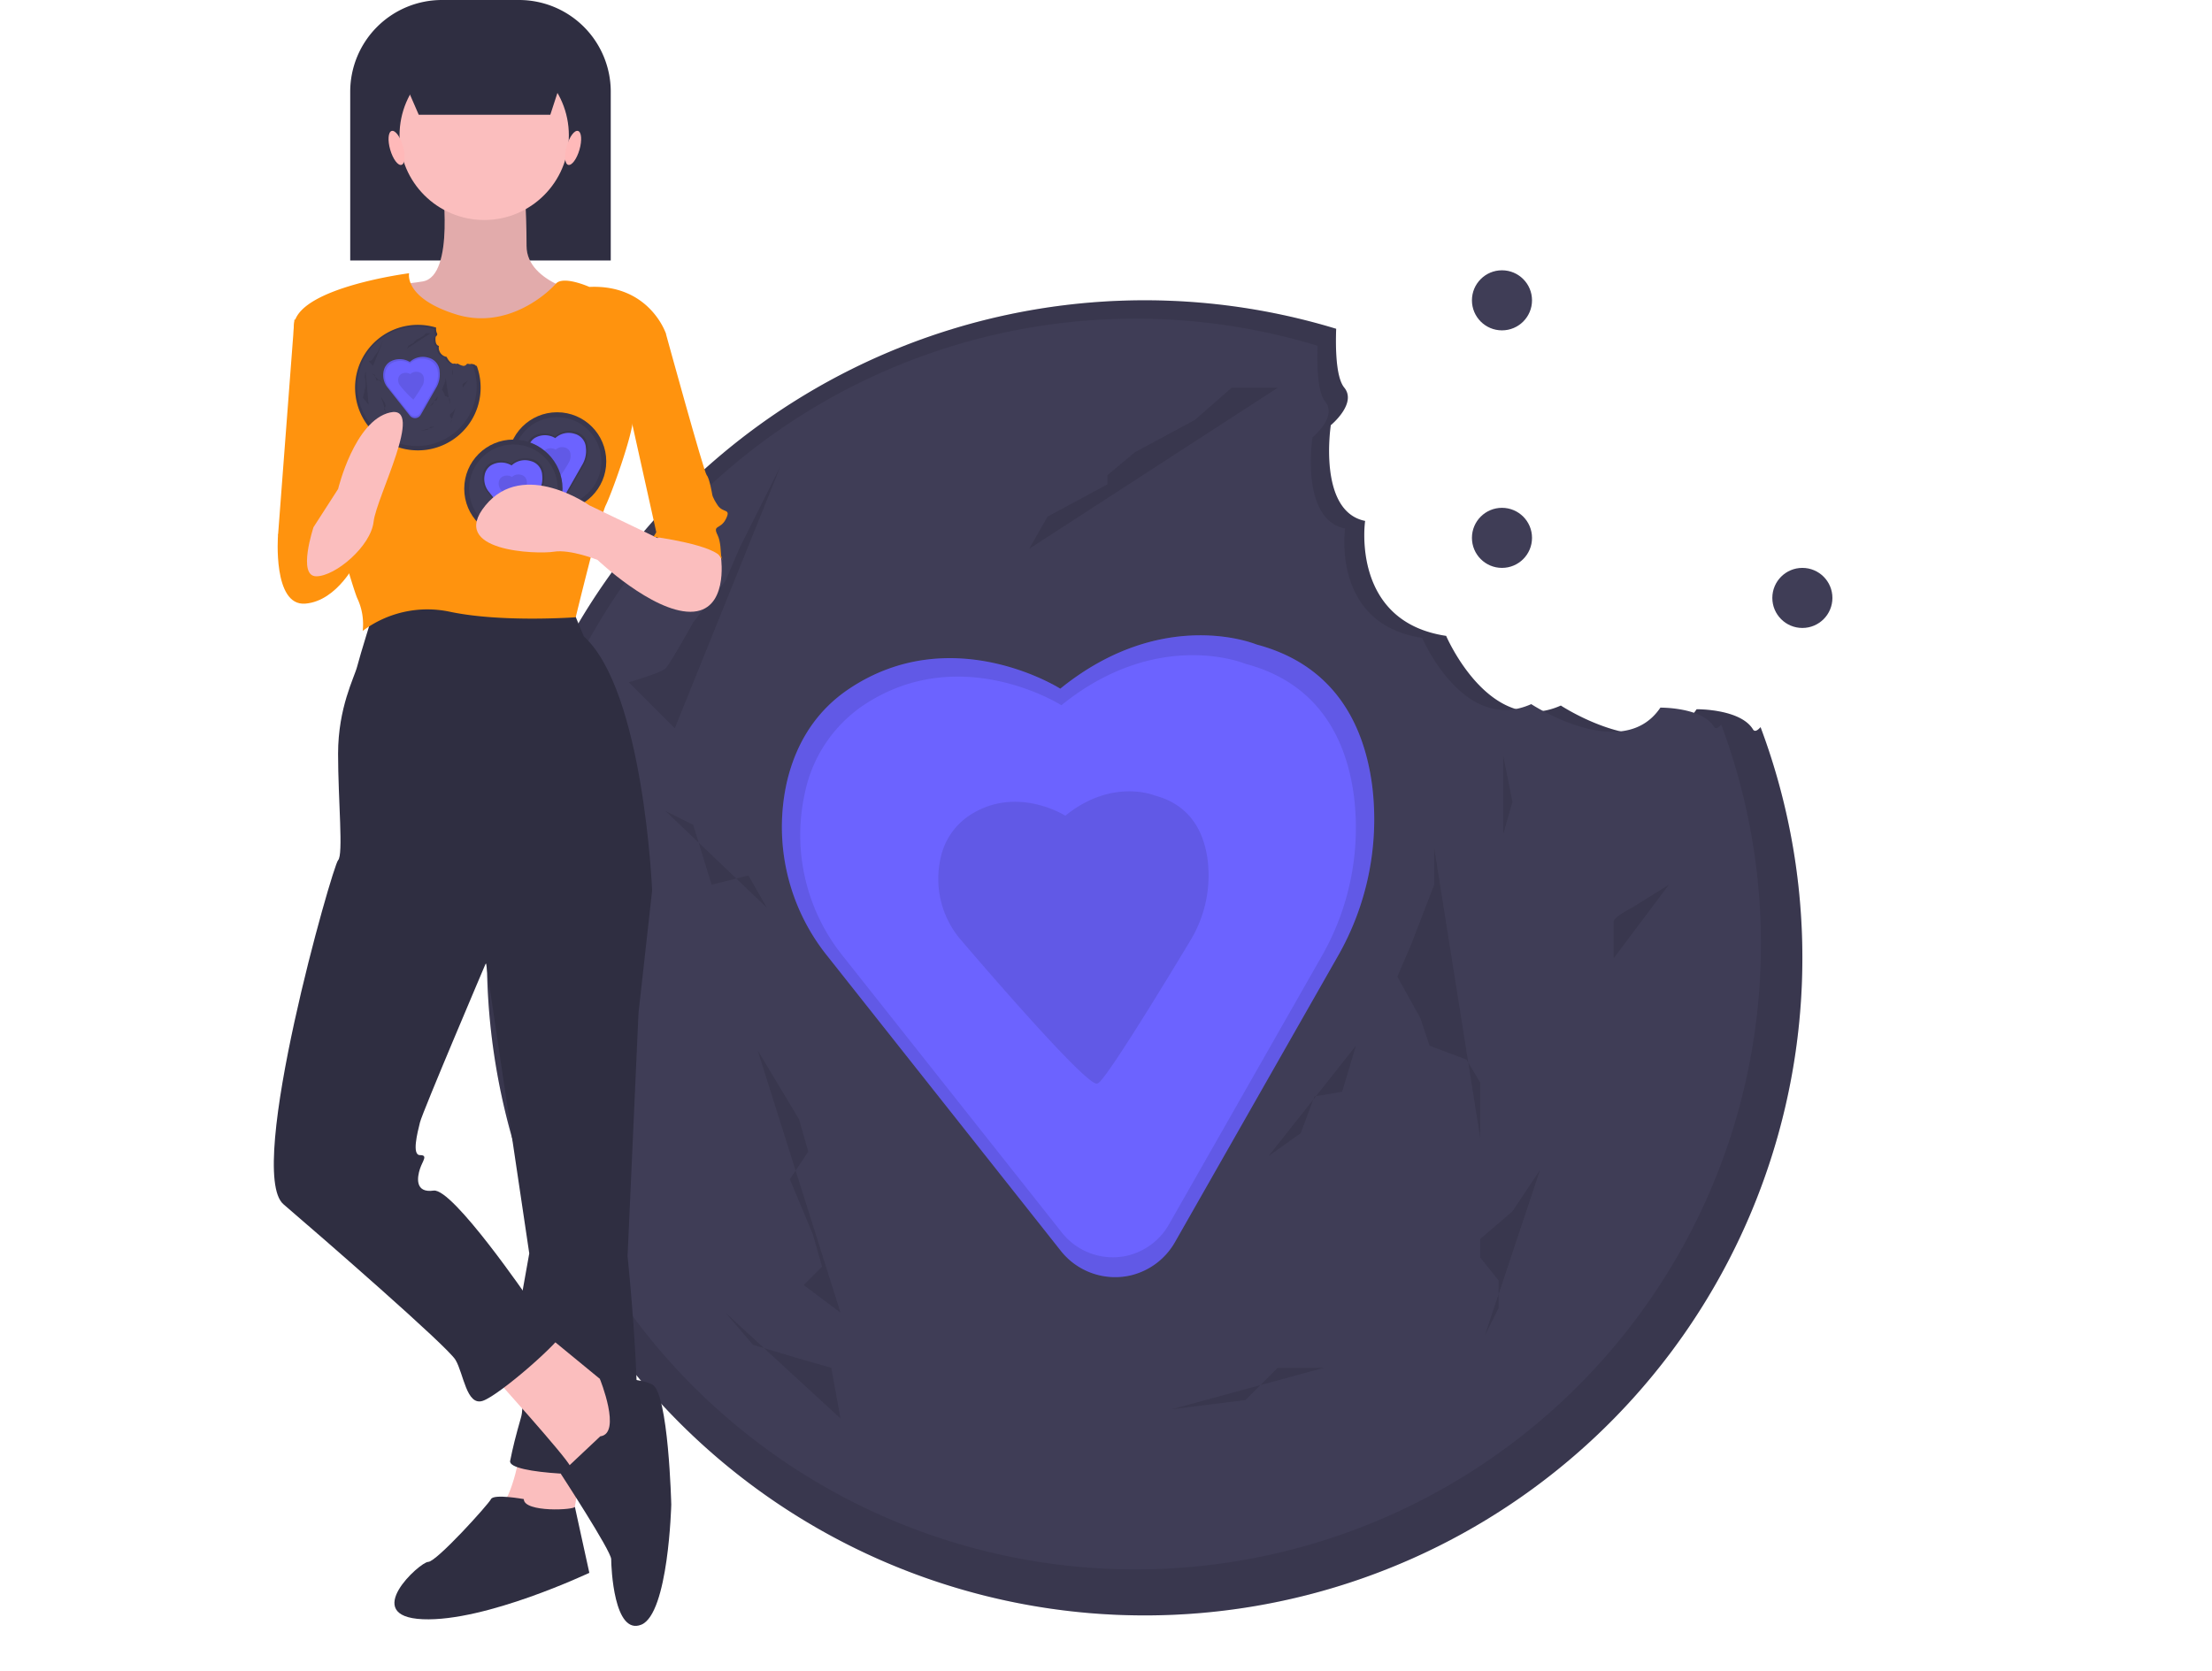 <svg xmlns="http://www.w3.org/2000/svg" width="430.768" height="325.469" viewBox="0 0 430.768 325.469"><defs><style>.a{fill:#3f3d56;}.b{fill:#f2f2f2;opacity:0;}.c{opacity:0.1;}.d{fill:#6c63ff;}.e{fill:#2f2e41;}.f{fill:#fbbebe;}.g{fill:#ff930e;}.h{fill:#ffb9b9;}</style></defs><g transform="translate(0 -34.61)"><circle class="a" cx="5.85" cy="5.85" r="5.85" transform="translate(286.647 87.259)"/><circle class="a" cx="5.85" cy="5.85" r="5.85" transform="translate(286.647 133.527)"/><circle class="a" cx="5.85" cy="5.85" r="5.85" transform="translate(345.146 145.227)"/><ellipse class="b" cx="215.384" cy="10.636" rx="215.384" ry="10.636" transform="translate(0 338.807)"/><path class="a" d="M619.716,370.117c-2.443-4.029-10.976-3.925-10.976-3.925-7.769,11.543-26.445-.719-26.445-.719-13.871,6.206-22.334-13.57-22.334-13.57-18.664-2.791-15.781-22.393-15.781-22.393-9.286-1.864-6.68-18.653-6.68-18.653s5.152-4.226,2.617-7.317c-1.612-1.965-1.712-7.606-1.571-11.457a128.084,128.084,0,1,0,82.644,77.592C620.532,370.418,620.022,370.622,619.716,370.117Z" transform="translate(-278.337 -193.43)"/><path class="c" d="M619.716,370.117c-2.443-4.029-10.976-3.925-10.976-3.925-7.769,11.543-26.445-.719-26.445-.719-13.871,6.206-22.334-13.57-22.334-13.57-18.664-2.791-15.781-22.393-15.781-22.393-9.286-1.864-6.68-18.653-6.68-18.653s5.152-4.226,2.617-7.317c-1.612-1.965-1.712-7.606-1.571-11.457a128.084,128.084,0,1,0,82.644,77.592C620.532,370.418,620.022,370.622,619.716,370.117Z" transform="translate(-278.337 -193.43)"/><path class="a" d="M616.066,372.767c-2.323-3.832-10.439-3.733-10.439-3.733-7.389,10.978-25.15-.683-25.15-.683-13.192,5.9-21.241-12.906-21.241-12.906-17.75-2.654-15.008-21.3-15.008-21.3-8.831-1.773-6.353-17.74-6.353-17.74s4.9-4.019,2.489-6.959c-1.533-1.869-1.628-7.234-1.494-10.9a121.814,121.814,0,1,0,78.6,73.794C616.842,373.053,616.357,373.247,616.066,372.767Z" transform="translate(-282.283 -196.587)"/><path class="d" d="M535.5,419.625s-21.02-13.376-41.084,0c-7.023,4.682-10.534,11.353-12.131,18.048a40.088,40.088,0,0,0,7.871,34.048l45.391,57.336a13.492,13.492,0,0,0,13.454,4.9l.3-.069a13.53,13.53,0,0,0,8.554-6.495l31.568-55.436a53.688,53.688,0,0,0,6.82-33.395c-1.48-11.4-6.955-23.418-22.521-27.539C573.718,411.026,555.565,403.382,535.5,419.625Z" transform="translate(-329.018 -250.872)"/><path class="c" d="M535.5,419.625s-21.02-13.376-41.084,0c-7.023,4.682-10.534,11.353-12.131,18.048a40.088,40.088,0,0,0,7.871,34.048l45.391,57.336a13.492,13.492,0,0,0,13.454,4.9l.3-.069a13.53,13.53,0,0,0,8.554-6.495l31.568-55.436a53.688,53.688,0,0,0,6.82-33.395c-1.48-11.4-6.955-23.418-22.521-27.539C573.718,411.026,555.565,403.382,535.5,419.625Z" transform="translate(-329.018 -250.872)"/><path class="d" d="M538.86,426.262s-19.718-12.548-38.54,0a27.223,27.223,0,0,0-11.38,16.93,37.606,37.606,0,0,0,7.383,31.939l42.58,53.785a12.657,12.657,0,0,0,12.621,4.6l.278-.065a12.692,12.692,0,0,0,8.024-6.093l29.613-52a50.363,50.363,0,0,0,6.4-31.327c-1.389-10.695-6.524-21.968-21.126-25.833C574.711,418.2,557.682,411.025,538.86,426.262Z" transform="translate(-332.164 -254.281)"/><path class="c" d="M563.324,471.127s-9.593-6.1-18.751,0a13.244,13.244,0,0,0-5.537,8.237,18.3,18.3,0,0,0,3.592,15.539s24.56,28.92,26.857,28.406l.135-.031c1.655-.4,18.311-28.265,18.311-28.265a24.5,24.5,0,0,0,3.112-15.241c-.676-5.2-3.174-10.688-10.278-12.569C580.766,467.2,572.481,463.714,563.324,471.127Z" transform="translate(-355.86 -277.631)"/><path class="c" d="M277.434,449.785l2.689,4.482,5.377,8.963,1.793,6.274-3.585,5.378,4.481,10.755,1.793,6.274-3.585,3.585,7.17,5.378" transform="translate(-129.891 -210.584)"/><path class="c" d="M518.862,375.631v7.17l-4.482,11.651-2.689,6.274,4.482,8.067,1.793,5.378,7.17,2.689,2.689,4.482V432.1" transform="translate(-239.568 -175.866)"/><path class="c" d="M796.657,500.574l-7.17,4.481s-3.585,1.793-3.585,2.689v7.17" transform="translate(-471.653 -293.639)"/><path class="c" d="M550.455,341.925l1.792,8.963-1.792,6.274" transform="translate(-257.716 -160.085)"/><path class="c" d="M553.68,493.6,548.3,501.67l-6.274,5.378v3.585l3.585,4.482v5.378l-2.689,5.378" transform="translate(-253.771 -231.099)"/><path class="c" d="M425.266,207.1H416.3l-7.17,6.274-11.651,6.274-5.378,4.482v1.793L380.452,232.2l-3.585,6.274" transform="translate(-176.444 -96.962)"/><path class="c" d="M454.822,347.211l-8.066,16.133-2.689,6.274-6.274,8.066s-4.481,8.066-5.378,8.963-7.17,2.689-7.17,2.689l8.963,8.963" transform="translate(-302.798 -221.836)"/><path class="c" d="M213.714,352.037l-1.793,11.651,1.793,7.17v12.548l-5.378,23.3,5.378,6.274,6.274,8.066" transform="translate(-97.54 -164.819)"/><path class="c" d="M243.727,362.149l5.378,2.689,3.585,11.651,7.17-1.793,3.585,6.274" transform="translate(-114.11 -169.554)"/><path class="c" d="M429.112,574.139l14.34-1.793,6.274-6.274h8.963" transform="translate(-200.905 -265.028)"/><path class="c" d="M265.636,545.848l5.378,6.274,8.963,2.689,6.274,1.793,1.792,9.859" transform="translate(-124.367 -255.559)"/><path class="c" d="M464.5,469.611l6.274-4.482,2.689-7.17,5.378-.9,2.688-8.963" transform="translate(-217.475 -209.795)"/><path class="e" d="M146.11,65.079h15.007a17.865,17.865,0,0,1,17.865,17.865v32.872H128.245V82.944A17.865,17.865,0,0,1,146.11,65.079Z" transform="translate(-60.043 -30.469)"/><path class="f" d="M381.807,706.621s-1.6,10.1-4.255,11.7,13.827,5.318,13.827,5.318l2.659-15.954Z" transform="translate(-280.333 -390.107)"/><path class="e" d="M398.462,489.621l5.85,6.914-2.659,23.932L399.526,567.8s4.255,40.95,0,42.013-23.4.532-22.868-2.127,1.064-4.786,2.127-8.509-1.064-17.018-1.064-17.018l2.659-14.891-9.573-64.349Z" transform="translate(-277.311 -288.511)"/><path class="e" d="M364.63,725.2s-5.85-1.064-6.382,0-10.636,12.232-12.232,12.232-13.3,10.636-1.064,11.168,32.441-9.041,32.441-9.041-2.974-13.533-2.817-12.882S364.63,727.864,364.63,725.2Z" transform="translate(-262.624 -398.587)"/><path class="f" d="M374.808,672.13s14.891,16.486,15.423,18.082,8.509,0,8.509,0l3.191-10.636-2.659-3.723-14.891-12.232Z" transform="translate(-279.184 -369.975)"/><path class="e" d="M408.019,692.7l-7.711,7.258s9.839,15.078,9.839,16.673.532,14.891,5.85,12.763,5.85-23.4,5.85-23.4-.532-21.8-3.723-23.4-10.184-1.091-10.184-1.091S412.274,692.166,408.019,692.7Z" transform="translate(-291.123 -378.312)"/><path class="e" d="M314.7,398.684s-2.659,8.509-3.191,10.636-3.723,7.977-3.723,17.018,1.064,19.677,0,20.741-18.082,60.627-10.636,67.008,31.909,27.654,33.5,30.313,2.127,9.041,5.318,7.977,15.423-11.7,15.954-13.827-6.914-5.85-6.914-5.85-14.891-21.8-18.613-21.273-3.191-2.659-2.659-4.254,1.6-2.659,0-2.659-.532-4.255,0-6.382,12.763-30.845,12.763-30.845l32.441-14.359s-1.6-38.822-13.3-49.459l-2.659-6.382S323.213,394.961,314.7,398.684Z" transform="translate(-241.948 -244.905)"/><path class="f" d="M343.23,242.621s2.659,18.613-3.723,19.677-11.7.532-11.7,1.064,15.954,17.018,15.954,17.018l14.891-1.064,13.3-14.359s-12.232-2.127-12.232-9.573-.532-12.763-.532-12.763Z" transform="translate(-257.179 -172.868)"/><path class="c" d="M343.23,242.621s2.659,18.613-3.723,19.677-11.7.532-11.7,1.064,15.954,17.018,15.954,17.018l14.891-1.064,13.3-14.359s-12.232-2.127-12.232-9.573-.532-12.763-.532-12.763Z" transform="translate(-257.179 -172.868)"/><circle class="f" cx="16.486" cy="16.486" r="16.486" transform="translate(77.808 44.492)"/><path class="g" d="M325.018,276.621s-20.741,2.659-22.336,9.573,10.636,49.99,12.232,53.713a11.764,11.764,0,0,1,1.064,6.382A21.042,21.042,0,0,1,333,342.566c10.1,2.127,24.463,1.064,24.463,1.064s4.786-19.677,5.85-21.8,5.318-13.827,5.318-17.018,6.382-16.486,6.382-16.486-3.191-9.573-14.891-9.041c0,0-5.1-2.284-6.54-.61s-9.414,9.119-19.519,5.928S325.018,276.621,325.018,276.621Z" transform="translate(-245.348 -188.787)"/><path class="g" d="M305.849,293.621H300l-3.191,42.013s11.7,3.191,13.3,1.064S305.849,293.621,305.849,293.621Z" transform="translate(-242.665 -196.746)"/><path class="g" d="M419.808,293.621l10.1,2.659s7.445,27.122,7.977,27.654,1.064,3.723,1.064,3.723,0,.532,1.064,2.127,2.659.532,1.6,2.659-2.659,1.064-1.6,3.191.532,7.977.532,7.977-2.659-10.1-12.232-7.445l-6.382-28.718Z" transform="translate(-300.252 -196.746)"/><path class="e" d="M173.854,95.386H148.237l-5.8-13.329H178.2Z" transform="translate(-66.688 -38.418)"/><ellipse class="h" cx="1.29" cy="3.44" rx="1.29" ry="3.44" transform="translate(75.036 60.474) rotate(-16.16)"/><ellipse class="h" cx="3.44" cy="1.29" rx="3.44" ry="1.29" transform="translate(109.41 66.362) rotate(-73.84)"/><circle class="a" cx="9.573" cy="9.573" r="9.573" transform="translate(98.917 114.914)"/><circle class="c" cx="9.573" cy="9.573" r="9.573" transform="translate(98.917 114.914)"/><circle class="a" cx="8.623" cy="8.623" r="8.623" transform="translate(99.866 115.863)"/><path class="c" d="M393.3,335.417a4.144,4.144,0,0,0-4.294,0,3.033,3.033,0,0,0-1.268,1.886,4.19,4.19,0,0,0,.823,3.559l4.745,5.993a1.41,1.41,0,0,0,1.406.512l.031-.007a1.414,1.414,0,0,0,.894-.679l3.3-5.794a5.612,5.612,0,0,0,.713-3.491,3.136,3.136,0,0,0-2.354-2.879A4.082,4.082,0,0,0,393.3,335.417Z" transform="translate(-285.187 -215.805)"/><path class="d" d="M393.647,336.11a3.888,3.888,0,0,0-4.028,0,2.845,2.845,0,0,0-1.19,1.77,3.931,3.931,0,0,0,.772,3.338l4.451,5.622a1.323,1.323,0,0,0,1.319.481l.029-.007a1.327,1.327,0,0,0,.839-.637l3.1-5.436a5.264,5.264,0,0,0,.669-3.274,2.941,2.941,0,0,0-2.208-2.7A3.829,3.829,0,0,0,393.647,336.11Z" transform="translate(-285.515 -216.162)"/><path class="c" d="M396.2,340.8a1.891,1.891,0,0,0-1.96,0,1.384,1.384,0,0,0-.579.861,1.912,1.912,0,0,0,.375,1.624,26.358,26.358,0,0,0,2.807,2.969l.014,0a33.7,33.7,0,0,0,1.914-2.954,2.561,2.561,0,0,0,.325-1.593,1.431,1.431,0,0,0-1.074-1.314A1.863,1.863,0,0,0,396.2,340.8Z" transform="translate(-287.989 -218.602)"/><circle class="a" cx="9.573" cy="9.573" r="9.573" transform="translate(90.408 120.232)"/><circle class="c" cx="9.573" cy="9.573" r="9.573" transform="translate(90.408 120.232)"/><circle class="a" cx="8.623" cy="8.623" r="8.623" transform="translate(91.357 121.181)"/><path class="c" d="M377.3,345.417a4.144,4.144,0,0,0-4.294,0,3.033,3.033,0,0,0-1.268,1.886,4.19,4.19,0,0,0,.823,3.559l4.745,5.993a1.41,1.41,0,0,0,1.406.513l.031-.007a1.414,1.414,0,0,0,.894-.679l3.3-5.794a5.612,5.612,0,0,0,.713-3.491,3.136,3.136,0,0,0-2.354-2.879A4.082,4.082,0,0,0,377.3,345.417Z" transform="translate(-277.696 -220.487)"/><path class="d" d="M377.647,346.11a3.888,3.888,0,0,0-4.028,0,2.845,2.845,0,0,0-1.19,1.77,3.931,3.931,0,0,0,.772,3.338l4.451,5.622a1.323,1.323,0,0,0,1.319.481l.029-.007a1.327,1.327,0,0,0,.839-.637l3.1-5.436a5.264,5.264,0,0,0,.669-3.274,2.941,2.941,0,0,0-2.208-2.7A3.829,3.829,0,0,0,377.647,346.11Z" transform="translate(-278.024 -220.843)"/><path class="c" d="M380.2,350.8a1.891,1.891,0,0,0-1.96,0,1.384,1.384,0,0,0-.579.861,1.912,1.912,0,0,0,.375,1.624,26.358,26.358,0,0,0,2.807,2.969l.014,0a33.7,33.7,0,0,0,1.914-2.954,2.562,2.562,0,0,0,.325-1.593,1.431,1.431,0,0,0-1.074-1.314,1.863,1.863,0,0,0-1.823.41Z" transform="translate(-280.498 -223.284)"/><path class="a" d="M348.559,303.514c-.233-.385-1.048-.375-1.048-.375-.741,1.1-2.524-.069-2.524-.069-1.324.592-2.131-1.3-2.131-1.3a1.831,1.831,0,0,1-1.506-2.137c-.886-.178-.638-1.78-.638-1.78s.492-.4.25-.7a2.147,2.147,0,0,1-.15-1.093,12.224,12.224,0,1,0,7.887,7.405C348.637,303.543,348.588,303.562,348.559,303.514Z" transform="translate(-255.878 -197.642)"/><path class="c" d="M348.559,303.514c-.233-.385-1.048-.375-1.048-.375-.741,1.1-2.524-.069-2.524-.069-1.324.592-2.131-1.3-2.131-1.3a1.831,1.831,0,0,1-1.506-2.137c-.886-.178-.638-1.78-.638-1.78s.492-.4.25-.7a2.147,2.147,0,0,1-.15-1.093,12.224,12.224,0,1,0,7.887,7.405C348.637,303.543,348.588,303.562,348.559,303.514Z" transform="translate(-255.878 -197.642)"/><path class="a" d="M348.21,303.767c-.222-.366-1-.356-1-.356-.705,1.048-2.4-.065-2.4-.065-1.259.563-2.027-1.232-2.027-1.232a1.741,1.741,0,0,1-1.432-2.032c-.843-.169-.606-1.693-.606-1.693s.468-.384.238-.664a2.043,2.043,0,0,1-.143-1.04,11.625,11.625,0,1,0,7.5,7.043C348.284,303.794,348.238,303.813,348.21,303.767Z" transform="translate(-256.254 -197.944)"/><path class="d" d="M340.511,308.241a3.784,3.784,0,0,0-3.921,0,2.769,2.769,0,0,0-1.158,1.722,3.826,3.826,0,0,0,.751,3.249l4.332,5.472a1.288,1.288,0,0,0,1.284.468l.028-.007a1.291,1.291,0,0,0,.816-.62l3.013-5.291a5.124,5.124,0,0,0,.651-3.187,2.863,2.863,0,0,0-2.149-2.628A3.727,3.727,0,0,0,340.511,308.241Z" transform="translate(-260.704 -203.126)"/><path class="c" d="M340.511,308.241a3.784,3.784,0,0,0-3.921,0,2.769,2.769,0,0,0-1.158,1.722,3.826,3.826,0,0,0,.751,3.249l4.332,5.472a1.288,1.288,0,0,0,1.284.468l.028-.007a1.291,1.291,0,0,0,.816-.62l3.013-5.291a5.124,5.124,0,0,0,.651-3.187,2.863,2.863,0,0,0-2.149-2.628A3.727,3.727,0,0,0,340.511,308.241Z" transform="translate(-260.704 -203.126)"/><path class="d" d="M340.832,308.874a3.549,3.549,0,0,0-3.678,0,2.6,2.6,0,0,0-1.086,1.616,3.589,3.589,0,0,0,.7,3.048l4.064,5.133a1.208,1.208,0,0,0,1.2.439l.027-.006a1.211,1.211,0,0,0,.766-.581l2.826-4.963a4.807,4.807,0,0,0,.611-2.99,2.686,2.686,0,0,0-2.016-2.465A3.5,3.5,0,0,0,340.832,308.874Z" transform="translate(-261.004 -203.451)"/><path class="c" d="M343.164,313.156a1.727,1.727,0,0,0-1.789,0,1.264,1.264,0,0,0-.528.786,1.746,1.746,0,0,0,.343,1.483,24.068,24.068,0,0,0,2.563,2.711l.013,0a30.772,30.772,0,0,0,1.748-2.7,2.338,2.338,0,0,0,.3-1.455,1.307,1.307,0,0,0-.981-1.2A1.7,1.7,0,0,0,343.164,313.156Z" transform="translate(-263.263 -205.68)"/><path class="c" d="M139.49,210.3l.256.428.513.855.171.6-.342.513.428,1.026.171.6-.342.342.684.513" transform="translate(-65.307 -98.458)"/><path class="c" d="M162.53,203.219v.684l-.428,1.112-.257.6.428.77.171.513.684.256.256.428v1.026" transform="translate(-75.774 -95.145)"/><path class="c" d="M365.432,315.966l-.684.428s-.342.171-.342.257v.684" transform="translate(-274.314 -207.207)"/><path class="c" d="M165.545,200l.171.855-.171.6" transform="translate(-77.506 -93.638)"/><path class="c" d="M165.853,214.478l-.513.77-.6.513v.342l.342.428v.513l-.257.513" transform="translate(-77.13 -100.416)"/><path class="c" d="M153.6,187.135h-.855l-.684.6-1.112.6-.513.428v.171l-1.112.6-.342.6" transform="translate(-69.75 -87.614)"/><path class="c" d="M332.809,301.33l-.77,1.54-.257.6-.6.77s-.428.77-.513.855a3.521,3.521,0,0,1-.684.257l.855.855" transform="translate(-258.199 -200.355)"/><path class="c" d="M133.408,200.967l-.171,1.112.171.684v1.2l-.513,2.224.513.6.6.77" transform="translate(-62.22 -94.09)"/><path class="c" d="M136.273,201.932l.513.257.342,1.112.684-.171.342.6" transform="translate(-63.801 -94.542)"/><path class="c" d="M153.965,222.164l1.368-.171.6-.6h.856" transform="translate(-72.085 -103.654)"/><path class="c" d="M138.364,219.464l.513.6.855.256.6.171.171.941" transform="translate(-64.78 -102.75)"/><path class="c" d="M157.343,212.188l.6-.428.256-.684.513-.086.257-.855" transform="translate(-73.666 -98.383)"/><path class="g" d="M298.345,364.552l-1.6,4.255s-1.064,13.827,5.318,13.3,10.1-8.509,10.1-8.509-3.723-10.1-7.977-9.041S298.345,364.552,298.345,364.552Z" transform="translate(-242.607 -229.918)"/><path class="f" d="M308.687,349.87s-3.191,9.573.532,9.573,10.636-5.85,11.168-10.636,10.1-22.868,3.191-21.272-10.1,14.891-10.1,14.891Z" transform="translate(-247.631 -212.577)"/><path class="f" d="M413.747,362.87l3.322,5.552s1.464,10.4-5.981,10.4-18.082-10.1-18.082-10.1-5.318-2.127-8.509-1.6-20.741,0-13.3-9.041,20.209,0,20.209,0l13.3,6.382,6.914-3.723Z" transform="translate(-276.642 -225.045)"/><path class="g" d="M439.626,356.185l-5.318,8.509s12.232,1.6,13.3,4.254-4.786-13.827-4.786-13.827Z" transform="translate(-307.041 -225.539)"/></g></svg>